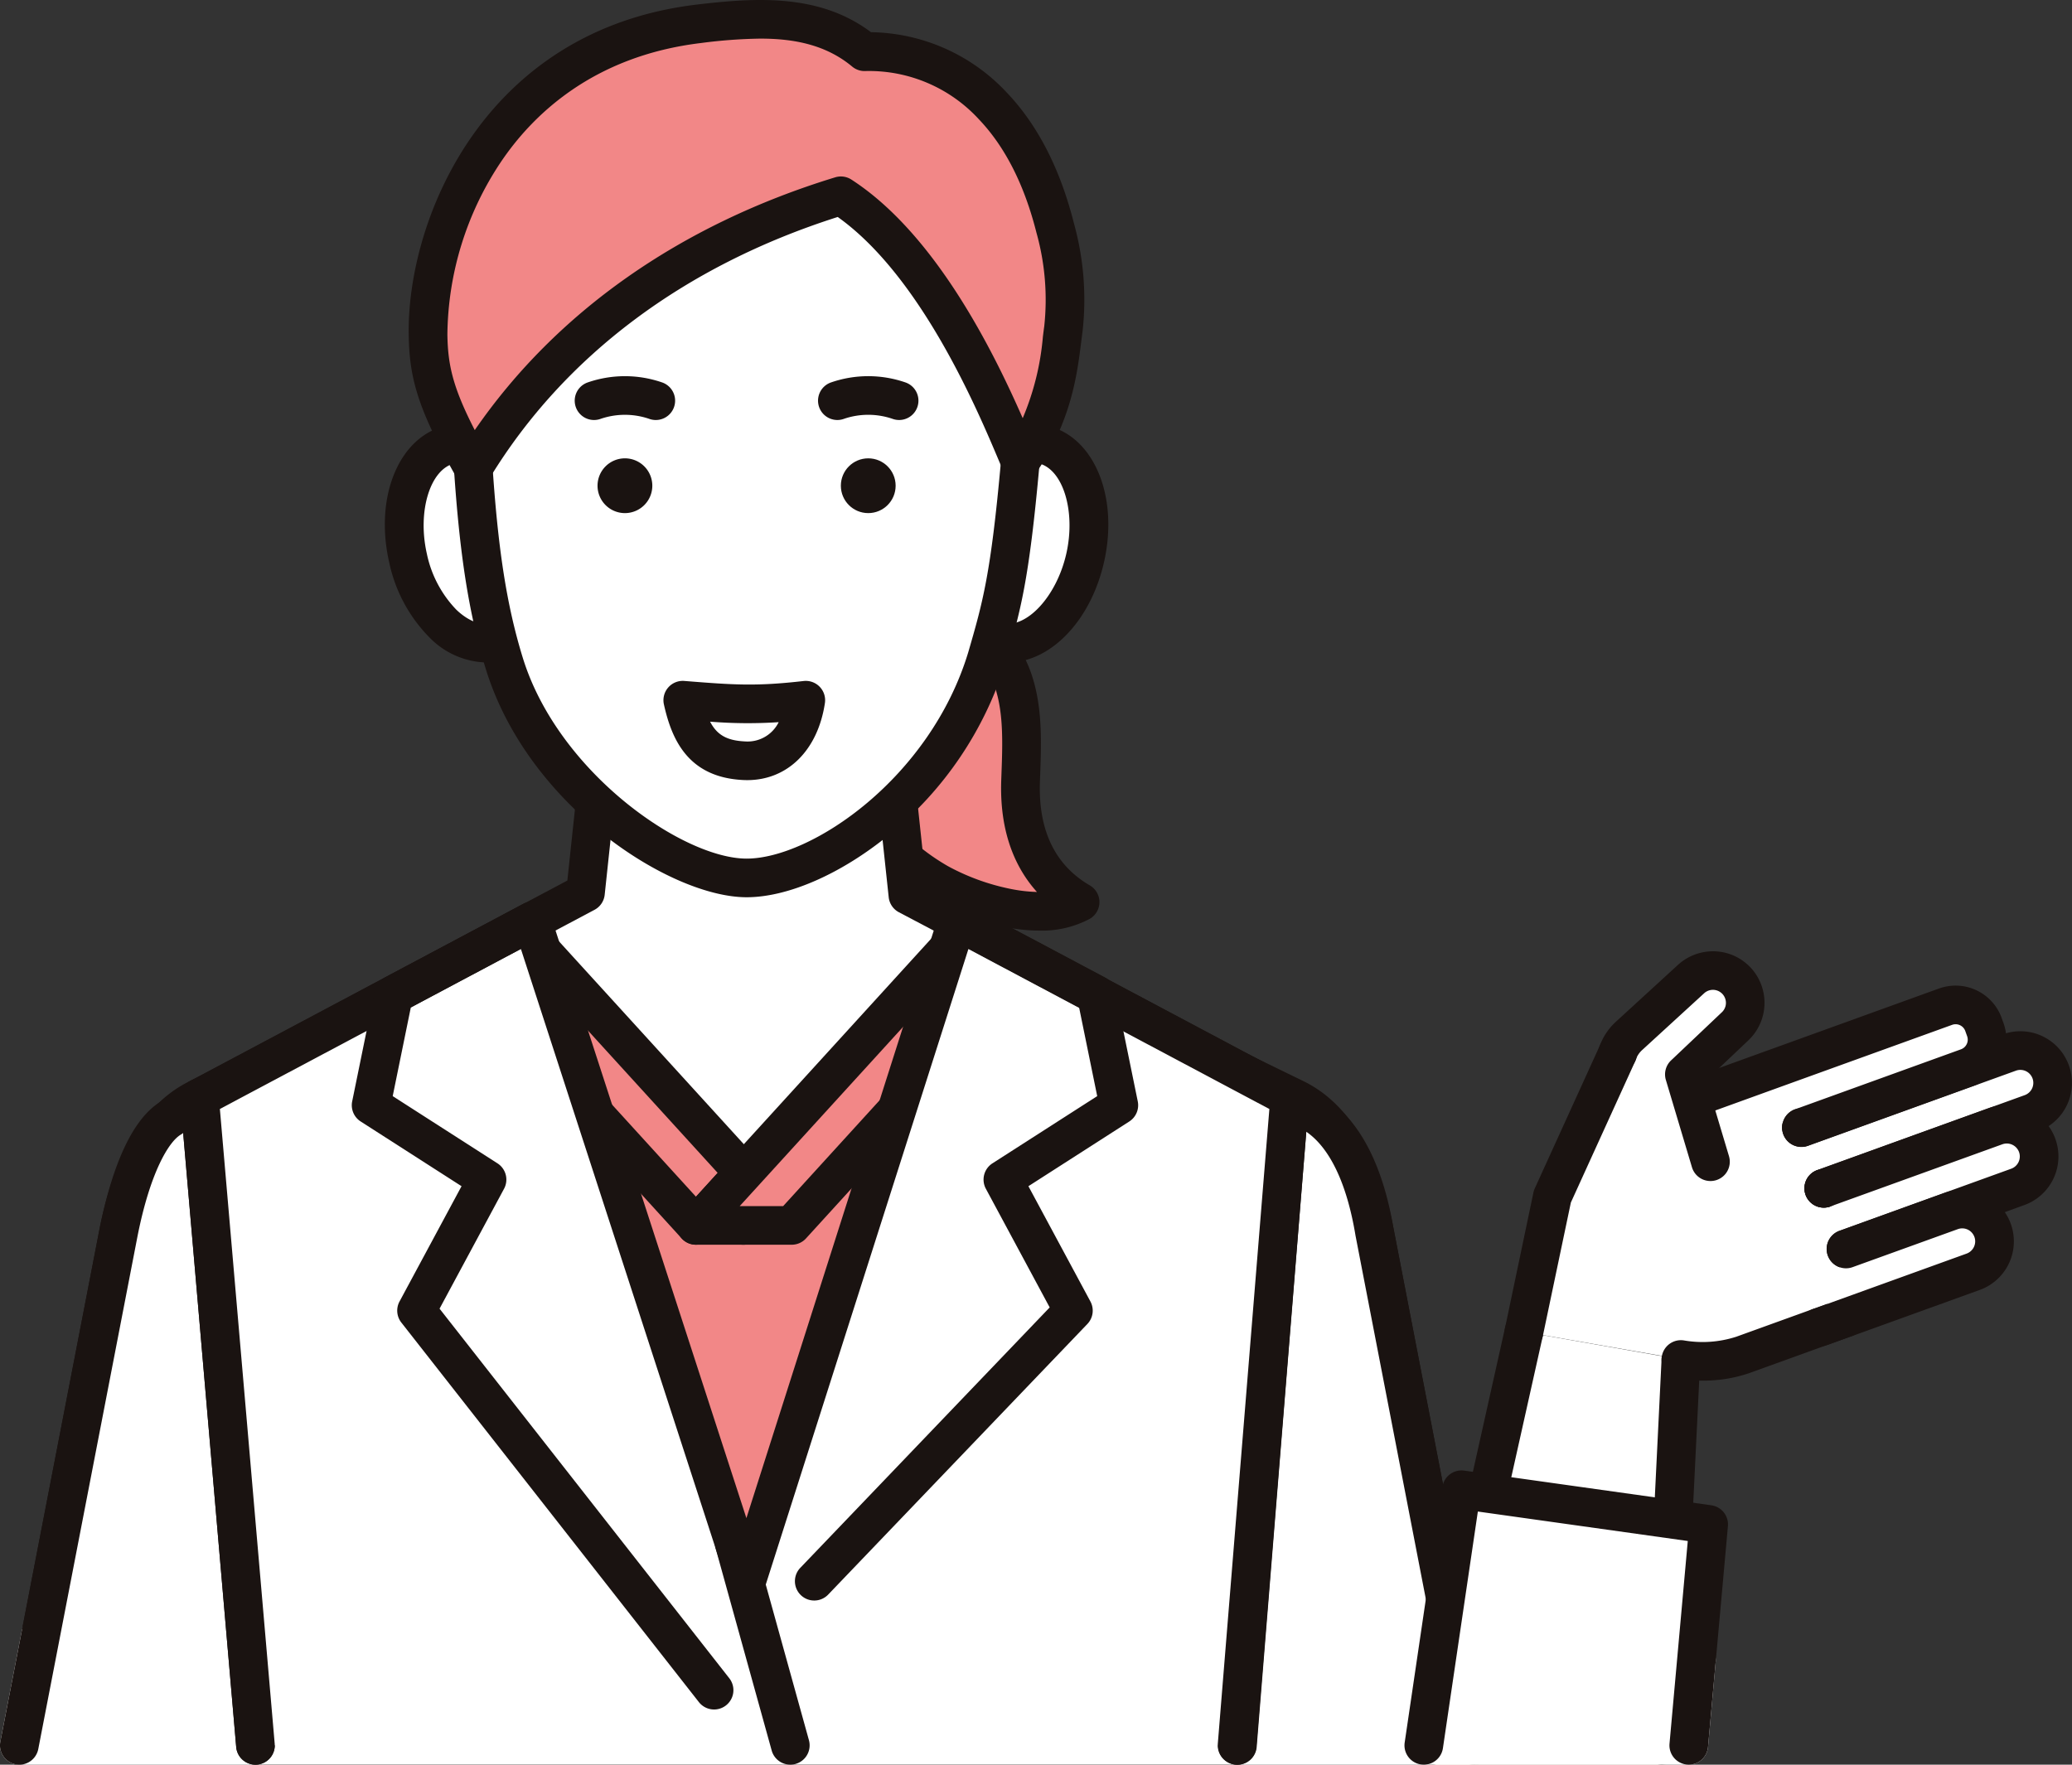 <svg xmlns="http://www.w3.org/2000/svg" width="270" height="230" viewBox="0 0 270 230">
  <rect x="0" y="0" width="270" height="230" fill="#333333" stroke="none"/>
  <g id="img_jirei02" transform="translate(-1231.204 -423.809)">
    <g id="グループ_353" data-name="グループ 353" transform="translate(1231.204 423.808)">
      <g id="グループ_349" data-name="グループ 349">
        <g id="グループ_328" data-name="グループ 328" transform="translate(108.626 80.372)">
          <path id="パス_1633" data-name="パス 1633" d="M1473.789,607.364c.2-5.614.584-11.686-2.61-16.4,0,0-5.759-7.431-14.917,3.5s-2.275,20.982,6.8,26.212c3.963,2.285,13.239,5.467,18.485,2.506C1475.089,619.428,1473.588,612.98,1473.789,607.364Z" transform="translate(-1449.423 -585.979)" fill="#f28787"/>
          <path id="パス_1634" data-name="パス 1634" d="M1480.332,618.523c-4.544-2.642-6.733-7.2-6.5-13.552l.028-.776c.205-5.6.439-11.947-3.07-17.125-.03-.044-.062-.088-.094-.13a9.53,9.53,0,0,0-7.1-3.442c-3.908-.074-7.862,2.236-11.742,6.867-3.94,4.7-5.556,9.827-4.673,14.817,1.026,5.8,5.453,11.336,12.143,15.194,2.338,1.348,8.57,4.039,14.438,4.039a13.226,13.226,0,0,0,6.543-1.522,2.519,2.519,0,0,0,.028-4.37Zm-10.485.425a29.07,29.07,0,0,1-8.009-2.935c-5.4-3.112-8.932-7.38-9.7-11.709-.624-3.526.578-7.127,3.574-10.7,2.778-3.315,5.44-5.066,7.7-5.066h.019a4.553,4.553,0,0,1,3.25,1.465c2.511,3.806,2.321,8.993,2.137,14.012l-.028.782c-.216,6,1.379,10.948,4.654,14.583A19.957,19.957,0,0,1,1469.847,618.948Z" transform="translate(-1446.945 -583.497)" fill="#1a1311"/>
        </g>
        <g id="グループ_329" data-name="グループ 329" transform="translate(23.484 98.237)">
          <path id="パス_1635" data-name="パス 1635" d="M1375.139,640.036l-1.7-15.916h-38.653l-1.662,15.6-6.95,3.69-43.342,23.05.014.167,7.271,84.217H1418.03l6.854-84.383-43.342-23.05Z" transform="translate(-1280.313 -621.602)" fill="#fff"/>
          <path id="パス_1636" data-name="パス 1636" d="M1423.585,661.756l-43.342-23.05-.008,0-5.216-2.75-1.557-14.581a2.518,2.518,0,0,0-2.5-2.251H1332.3a2.518,2.518,0,0,0-2.5,2.251l-1.52,14.271-49.113,26.114a2.519,2.519,0,0,0-1.327,2.438l7.286,84.385a2.518,2.518,0,0,0,2.509,2.3h127.914a2.517,2.517,0,0,0,2.509-2.315l6.855-84.383A2.519,2.519,0,0,0,1423.585,661.756Zm-10.357,84.089H1289.944L1283,665.421l41.871-22.268,6.95-3.69a2.519,2.519,0,0,0,1.323-1.958l1.422-13.349h34.127l1.46,13.665a2.52,2.52,0,0,0,1.329,1.96l6.4,3.374,41.874,22.269Z" transform="translate(-1277.832 -619.12)" fill="#1a1311"/>
        </g>
        <g id="グループ_336" data-name="グループ 336" transform="translate(0 119.209)">
          <g id="グループ_330" data-name="グループ 330" transform="translate(0 2.821)">
            <path id="パス_1637" data-name="パス 1637" d="M1402.274,689.908l-37.623-18.321-34.112,34.938-33.265-35.165-37.6,18.548c-6.073,2.878-9.071,10.074-10.545,17.552L1236.2,774.292H1425.74l-12.921-66.832C1411.345,699.981,1408.347,692.786,1402.274,689.908Z" transform="translate(-1233.686 -668.841)" fill="#f28787"/>
            <path id="パス_1638" data-name="パス 1638" d="M1412.808,704.491c-1.974-10.015-5.991-16.523-11.914-19.329l-37.623-18.321a2.516,2.516,0,0,0-2.9.5l-32.283,33.063-31.465-33.262a2.517,2.517,0,0,0-2.942-.528L1256.11,685.15c-5.947,2.818-9.963,9.326-11.939,19.35l-12.921,66.832a2.518,2.518,0,1,0,4.944.956l12.919-66.823c1.648-8.362,4.728-13.666,9.188-15.781l35.939-17.727,31.988,33.816a2.518,2.518,0,0,0,1.809.788,2.459,2.459,0,0,0,1.821-.759l32.843-33.637,36.013,17.536c4.425,2.1,7.5,7.4,9.151,15.756l12.921,66.832a2.518,2.518,0,1,0,4.944-.956Z" transform="translate(-1231.204 -666.359)" fill="#1a1311"/>
          </g>
          <g id="グループ_331" data-name="グループ 331" transform="translate(26.217 52.845)">
            <path id="パス_1639" data-name="パス 1639" d="M1285.557,765.69a2.518,2.518,0,0,0-2.29,2.728l4.614,52.907a2.519,2.519,0,0,0,2.506,2.3c.073,0,.147,0,.222-.01a2.518,2.518,0,0,0,2.29-2.728l-4.614-52.907A2.52,2.52,0,0,0,1285.557,765.69Z" transform="translate(-1283.258 -765.68)" fill="#1a1311"/>
            <path id="パス_1640" data-name="パス 1640" d="M1553.756,765.69a2.519,2.519,0,0,0-2.728,2.29l-4.614,52.907a2.518,2.518,0,0,0,2.29,2.728c.075.007.149.01.222.01a2.519,2.519,0,0,0,2.506-2.3l4.614-52.907A2.518,2.518,0,0,0,1553.756,765.69Z" transform="translate(-1413.918 -765.68)" fill="#1a1311"/>
          </g>
          <g id="グループ_334" data-name="グループ 334" transform="translate(57.636)">
            <g id="グループ_332" data-name="グループ 332" transform="translate(0 0.161)">
              <path id="パス_1641" data-name="パス 1641" d="M1350.688,670.39l.078.086,30.459,33.428,3.9-4.276,2.341-2.569-28.228-30.98Z" transform="translate(-1348.17 -663.56)" fill="#f28787"/>
              <path id="パス_1642" data-name="パス 1642" d="M1358.614,661.9a2.519,2.519,0,0,0-3-.552l-8.547,4.311a2.518,2.518,0,0,0-.725,3.947l30.535,33.51a2.517,2.517,0,0,0,1.861.822h0a2.52,2.52,0,0,0,1.862-.822l6.238-6.845a2.519,2.519,0,0,0,0-3.393Zm20.129,35.783-26.443-29.02,3.879-1.956,25.394,27.87Z" transform="translate(-1345.688 -661.079)" fill="#1a1311"/>
            </g>
            <g id="グループ_333" data-name="グループ 333" transform="translate(30.537)">
              <path id="パス_1643" data-name="パス 1643" d="M1417.556,696.9l-2.341,2.569-3.9,4.276h12.476l30.509-33.483.1-.111-8.468-4.392Z" transform="translate(-1408.8 -663.241)" fill="#f28787"/>
              <path id="パス_1644" data-name="パス 1644" d="M1453.082,665.433l-8.468-4.392a2.52,2.52,0,0,0-3.021.539l-34.617,37.986a2.518,2.518,0,0,0,1.861,4.215h12.476a2.518,2.518,0,0,0,1.862-.822l30.61-33.594a2.518,2.518,0,0,0-.7-3.932ZM1420.2,698.745h-5.661l29.474-32.341,3.841,1.992Z" transform="translate(-1406.318 -660.759)" fill="#1a1311"/>
            </g>
          </g>
          <g id="グループ_335" data-name="グループ 335" transform="translate(115.592 62.693)">
            <rect id="長方形_375" data-name="長方形 375" width="33.632" height="8.406" transform="translate(2.518 2.518)" fill="#337bc0"/>
            <path id="パス_1645" data-name="パス 1645" d="M1496.933,785.234H1463.3a2.519,2.519,0,0,0-2.518,2.518v8.406a2.519,2.519,0,0,0,2.518,2.518h33.632a2.519,2.519,0,0,0,2.518-2.518v-8.406A2.519,2.519,0,0,0,1496.933,785.234Zm-2.518,8.406h-28.6v-3.37h28.6Z" transform="translate(-1460.783 -785.234)" fill="#1a1311"/>
          </g>
        </g>
        <g id="グループ_340" data-name="グループ 340" transform="translate(50.147 14.459)">
          <g id="グループ_337" data-name="グループ 337" transform="translate(77.232 40.812)">
            <path id="パス_1646" data-name="パス 1646" d="M1495.14,538.693a5.99,5.99,0,0,0-2.95.086l-3.029,25.627c.043.015.086.025.133.036,4.667,1.06,9.758-3.848,11.375-10.958S1499.807,539.753,1495.14,538.693Z" transform="translate(-1486.643 -536.029)" fill="#fff"/>
            <path id="パス_1647" data-name="パス 1647" d="M1493.218,533.755a8.471,8.471,0,0,0-4.179.113,2.518,2.518,0,1,0,1.338,4.856,3.5,3.5,0,0,1,1.722-.058c3.194.725,4.891,6.229,3.632,11.777s-5.15,9.768-8.333,9.067a2.518,2.518,0,0,0-1.511,4.8c.116.039.231.07.367.1a8.422,8.422,0,0,0,1.867.209c5.487,0,10.766-5.343,12.522-13.066C1502.593,542.964,1499.331,535.143,1493.218,533.755Zm-5.758,25.774.012,0Z" transform="translate(-1484.161 -533.547)" fill="#1a1311"/>
          </g>
          <g id="グループ_338" data-name="グループ 338" transform="translate(0 40.812)">
            <path id="パス_1648" data-name="パス 1648" d="M1341.857,538.693c-4.667,1.06-7.142,7.681-5.529,14.792s6.7,12.018,11.371,10.958c.1-.022.191-.047.284-.076l-3.176-25.588A5.99,5.99,0,0,0,1341.857,538.693Z" transform="translate(-1333.309 -536.029)" fill="#fff"/>
            <path id="パス_1649" data-name="パス 1649" d="M1344.751,559.478c-.029.009-.058.017-.1.026-1.89.429-3.647-.927-4.525-1.773a14.858,14.858,0,0,1-3.832-7.286c-1.259-5.55.438-11.054,3.633-11.78a3.5,3.5,0,0,1,1.721.059,2.519,2.519,0,0,0,1.339-4.856,8.471,8.471,0,0,0-4.177-.114c-6.115,1.389-9.378,9.209-7.427,17.8a19.708,19.708,0,0,0,5.249,9.8,10.69,10.69,0,0,0,7.314,3.262,8.164,8.164,0,0,0,1.812-.2c.164-.037.321-.079.478-.127a2.518,2.518,0,1,0-1.485-4.812Z" transform="translate(-1330.819 -533.546)" fill="#1a1311"/>
          </g>
          <g id="グループ_339" data-name="グループ 339" transform="translate(8.537)">
            <path id="パス_1650" data-name="パス 1650" d="M1384.535,457.516c-37.86,0-31.306,41.022-31.306,41.022s-.079,1.46-.032,2.184c.764,11.939,2.016,19.5,4.083,26.237,5.029,16.391,22.492,28,31.586,28s25.836-10.7,31.29-28.663c1.937-6.675,3.016-10.378,4.379-25.577a18.79,18.79,0,0,0-.029-2.163c0-.079,0-.155-.007-.234C1425.33,476.618,1422.4,457.516,1384.535,457.516Z" transform="translate(-1350.263 -454.998)" fill="#fff"/>
            <path id="パス_1651" data-name="パス 1651" d="M1416.232,463.01c-6.8-7.062-17.981-10.494-34.192-10.494-11.336,0-20.077,3.508-25.978,10.427-10.41,12.206-8.218,30.686-7.854,33.242-.049.84-.033,1.993-.019,2.217.756,11.813,1.97,19.582,4.188,26.815,5.493,17.9,24.1,29.783,33.994,29.783,5.413,0,12.369-3.053,18.608-8.167a46.837,46.837,0,0,0,15.092-22.282l.02-.068c1.984-6.837,3.076-10.6,4.458-26.018a13.409,13.409,0,0,0,0-1.881c-.009-.19-.019-.379-.023-.569,0-.018,0-.036,0-.054l0-.1C1424.982,483.736,1424.284,471.377,1416.232,463.01Zm3.257,32.944.005.186h0c.006.229.016.457.027.686a9.224,9.224,0,0,1,.011,1.19c-1.338,14.928-2.382,18.528-4.281,25.071-4.983,16.407-20.433,26.877-28.88,26.877-8.313,0-24.588-11.261-29.178-26.224-2.1-6.831-3.248-14.265-3.977-25.659-.03-.463.014-1.57.031-1.843a2.527,2.527,0,0,0-.025-.575c-.029-.183-2.771-18.4,6.689-29.469,4.9-5.734,12.346-8.64,22.13-8.64,14.769,0,24.766,2.927,30.563,8.951,6.389,6.638,7.373,16.492,6.885,29.245C1419.485,495.817,1419.485,495.885,1419.488,495.954Z" transform="translate(-1347.768 -452.516)" fill="#1a1311"/>
          </g>
        </g>
        <g id="グループ_341" data-name="グループ 341" transform="translate(53.252)">
          <path id="パス_1652" data-name="パス 1652" d="M1415.59,440.093c-4.213-4.414-10.376-7.419-16.723-7.067-6.172-5.144-14.326-4.508-21.6-3.637-27.22,3.257-35.515,27.725-35.273,40.568.092,4.96.958,8.589,5.893,17.307,10.751-17.641,27.807-29.318,47.9-35.463,12.754,8.244,20.73,28.462,23.384,34.668,4.656-6.871,5.011-12.845,5.607-17.263a35.018,35.018,0,0,0-1.067-13.211C1422.25,450.2,1419.8,444.507,1415.59,440.093Z" transform="translate(-1339.466 -426.285)" fill="#f28787"/>
          <path id="パス_1653" data-name="パス 1653" d="M1414.929,435.878a24.672,24.672,0,0,0-17.7-7.873c-6.664-5.015-14.879-4.534-22.745-3.593-27.842,3.332-37.773,28.215-37.492,43.116.1,5.373,1.021,9.319,6.219,18.5a2.519,2.519,0,0,0,2.151,1.277h.041a2.517,2.517,0,0,0,2.15-1.208c9.688-15.9,25.351-27.639,45.343-34.008,10.848,7.722,18.164,25.048,20.968,31.687.187.444.357.848.51,1.2a2.519,2.519,0,0,0,4.4.423c4.555-6.723,5.306-12.7,5.854-17.07.055-.437.108-.86.163-1.268a37.205,37.205,0,0,0-1.12-14.164C1421.885,445.817,1418.945,440.089,1414.929,435.878Zm4.869,30.514c-.058.424-.113.863-.169,1.315A34.672,34.672,0,0,1,1417,478.312c-3.809-8.679-11.354-24.009-22.328-31.1a2.519,2.519,0,0,0-2.1-.293c-20.193,6.175-36.344,17.523-46.974,32.948-2.93-5.7-3.5-8.6-3.567-12.431a41.172,41.172,0,0,1,6.913-22.43c4.14-6.181,12.037-13.9,26.142-15.591a65.884,65.884,0,0,1,7.727-.573c4.468,0,8.587.83,11.965,3.645a2.516,2.516,0,0,0,1.752.58,19.441,19.441,0,0,1,14.76,6.29c3.408,3.574,5.931,8.546,7.5,14.778A32.328,32.328,0,0,1,1419.8,466.392Z" transform="translate(-1336.984 -423.808)" fill="#1a1311"/>
        </g>
        <g id="グループ_348" data-name="グループ 348" transform="translate(0 117.528)">
          <g id="グループ_347" data-name="グループ 347">
            <g id="グループ_342" data-name="グループ 342" transform="translate(0 93.051)">
              <path id="パス_1654" data-name="パス 1654" d="M1238.987,847.17l-2.782,14.384H1425.74l-2.782-14.384Z" transform="translate(-1233.687 -844.652)" fill="#fff"/>
              <path id="パス_1655" data-name="パス 1655" d="M1422.948,844.21a2.518,2.518,0,0,0-2.472-2.04H1236.5a2.518,2.518,0,0,0-2.471,2.04l-2.783,14.384a2.518,2.518,0,0,0,2.472,3h189.536a2.518,2.518,0,0,0,2.472-3Zm-186.173,12.344,1.808-9.347H1418.4l1.808,9.347Z" transform="translate(-1231.205 -842.17)" fill="#fff"/>
            </g>
            <g id="グループ_346" data-name="グループ 346">
              <g id="グループ_343" data-name="グループ 343" transform="translate(158.731 23.05)">
                <path id="パス_1656" data-name="パス 1656" d="M1561.63,710.371l-3.366-2.185-6.806,84.383h30.8l-12.93-66.832C1568.2,718.848,1565.769,713.063,1561.63,710.371Z" transform="translate(-1548.94 -705.668)" fill="#fff"/>
                <path id="パス_1657" data-name="パス 1657" d="M1569.329,722.813c-1.369-8.286-4.414-14.176-8.81-17.036l-3.366-2.184a2.518,2.518,0,0,0-3.881,1.91l-6.806,84.383a2.518,2.518,0,1,0,5.02.4l6.466-80.17c3.089,2.128,5.3,6.8,6.413,13.546,0,.023.008.046.013.07l12.93,66.832a2.518,2.518,0,0,0,4.945-.957Z" transform="translate(-1546.458 -703.186)" fill="#1a1311"/>
              </g>
              <g id="グループ_344" data-name="グループ 344" transform="translate(0 23.05)">
                <path id="パス_1658" data-name="パス 1658" d="M1255.937,710.822c-2.89,1.723-5.326,7.438-6.8,14.917L1236.2,792.571h30.772l-7.288-84.383Z" transform="translate(-1233.686 -705.668)" fill="#fff"/>
                <path id="パス_1659" data-name="パス 1659" d="M1258.271,703.422a2.519,2.519,0,0,0-2.511.222l-3.683,2.587c-4.353,2.681-6.695,10.462-7.9,16.548l-12.93,66.832a2.518,2.518,0,1,0,4.945.957l12.929-66.823c1.632-8.274,4.048-12.3,5.62-13.241.054-.032.107-.066.158-.1l.172-.121,6.911,80.024a2.518,2.518,0,0,0,5.018-.434l-7.288-84.383A2.518,2.518,0,0,0,1258.271,703.422Z" transform="translate(-1231.204 -703.186)" fill="#1a1311"/>
              </g>
              <g id="グループ_345" data-name="グループ 345" transform="translate(23.484 0.001)">
                <path id="パス_1660" data-name="パス 1660" d="M1354.115,748.46l-27.941-86.039-43.342,23.05.014.167,7.271,84.216H1418.03l6.854-84.383-43.342-23.05Z" transform="translate(-1280.313 -659.903)" fill="#fff"/>
                <path id="パス_1661" data-name="パス 1661" d="M1423.585,680.767l-43.342-23.05a2.517,2.517,0,0,0-3.58,1.458l-25.052,78.585-25.525-78.6a2.517,2.517,0,0,0-3.576-1.445l-43.342,23.05a2.518,2.518,0,0,0-1.327,2.438l7.286,84.385a2.518,2.518,0,0,0,2.505,2.3c.072,0,.146,0,.219-.009a2.518,2.518,0,0,0,2.292-2.726L1283,684.432l39.224-20.86,27.015,83.185a2.543,2.543,0,0,0,2.4,1.74,2.517,2.517,0,0,0,2.391-1.753l26.511-83.164,39.217,20.856-6.72,82.733a2.517,2.517,0,1,0,5.018.407l6.854-84.383A2.519,2.519,0,0,0,1423.585,680.767Z" transform="translate(-1277.832 -657.422)" fill="#1a1311"/>
              </g>
              <path id="パス_1662" data-name="パス 1662" d="M1333.69,710.457l8.405-15.629a2.518,2.518,0,0,0-.858-3.312l-13.652-8.761,2.361-11.559,16.991-9.033a2.518,2.518,0,1,0-2.364-4.447l-18.039,9.59a2.517,2.517,0,0,0-1.285,1.719l-2.944,14.412a2.519,2.519,0,0,0,1.107,2.624l13.143,8.434-8.081,15.026a2.518,2.518,0,0,0,.236,2.746l38.772,49.467a2.518,2.518,0,1,0,3.964-3.107Z" transform="translate(-1276.412 -657.42)" fill="#1a1311"/>
              <path id="パス_1663" data-name="パス 1663" d="M1478.66,669.026a2.519,2.519,0,0,0-1.285-1.719l-18.039-9.59a2.518,2.518,0,1,0-2.364,4.447l16.991,9.033,2.361,11.559-13.652,8.761a2.518,2.518,0,0,0-.858,3.312l8.318,15.467-32.5,33.942a2.518,2.518,0,0,0,3.638,3.483l33.77-35.264a2.518,2.518,0,0,0,.4-2.934l-8.081-15.026,13.143-8.434a2.519,2.519,0,0,0,1.107-2.624Z" transform="translate(-1333.348 -657.421)" fill="#1a1311"/>
            </g>
          </g>
          <path id="パス_1664" data-name="パス 1664" d="M1421.178,820.309a2.518,2.518,0,0,0-4.854,1.345l7.3,26.323a2.518,2.518,0,0,0,4.854-1.345Z" transform="translate(-1323.067 -737.353)" fill="#1a1311"/>
        </g>
      </g>
      <g id="グループ_352" data-name="グループ 352" transform="translate(74.889 49.03)">
        <g id="グループ_350" data-name="グループ 350">
          <path id="パス_1665" data-name="パス 1665" d="M1391.4,522.067a14.82,14.82,0,0,0-9.811-.005,2.518,2.518,0,1,0,1.749,4.723,9.783,9.783,0,0,1,6.284-.005,2.518,2.518,0,0,0,1.778-4.713Z" transform="translate(-1379.944 -521.229)" fill="#1a1311"/>
          <path id="パス_1666" data-name="パス 1666" d="M1454.341,522.062a14.823,14.823,0,0,0-9.811.005,2.518,2.518,0,0,0,1.777,4.713,9.779,9.779,0,0,1,6.284.005,2.518,2.518,0,0,0,1.75-4.723Z" transform="translate(-1411.192 -521.23)" fill="#1a1311"/>
          <path id="パス_1667" data-name="パス 1667" d="M1389.417,542.489a3.569,3.569,0,1,0,3.57,3.569A3.569,3.569,0,0,0,1389.417,542.489Z" transform="translate(-1382.874 -531.781)" fill="#1a1311"/>
          <circle id="楕円形_5" data-name="楕円形 5" cx="3.569" cy="3.569" r="3.569" transform="translate(34.682 10.708)" fill="#1a1311"/>
        </g>
        <g id="グループ_351" data-name="グループ 351" transform="translate(11.565 39.713)">
          <path id="パス_1668" data-name="パス 1668" d="M1407.907,605.078c1.02,4.584,2.793,7.646,8.016,7.888s7.461-4.18,8.016-7.888C1417.486,605.819,1414.454,605.6,1407.907,605.078Z" transform="translate(-1405.389 -602.559)" fill="#fff"/>
          <path id="パス_1669" data-name="パス 1669" d="M1421.17,600.094c-6.3.724-9.2.494-15.547-.009a2.519,2.519,0,0,0-2.657,3.058c.982,4.411,3.046,9.518,10.358,9.857.168.008.336.012.5.012,5.254,0,9.2-3.888,10.122-10.042a2.518,2.518,0,0,0-2.778-2.875Zm-7.612,7.875c-2.294-.106-3.641-.78-4.575-2.577a61.055,61.055,0,0,0,8.94.065A4.514,4.514,0,0,1,1413.558,607.969Z" transform="translate(-1402.907 -600.077)" fill="#1a1311"/>
        </g>
      </g>
    </g>
    <g id="グループ_367" data-name="グループ 367" transform="translate(1414.216 547.797)">
      <g id="グループ_364" data-name="グループ 364" transform="translate(1.02 0)">
        <g id="グループ_354" data-name="グループ 354" transform="translate(0 86.502)">
          <path id="パス_1670" data-name="パス 1670" d="M1601.695,861.466h30.026l.69-14.123-27.486-.35Z" transform="translate(-1599.176 -844.475)" fill="#fae2ce"/>
          <path id="パス_1671" data-name="パス 1671" d="M1629.962,842.344l-27.487-.35a2.533,2.533,0,0,0-2.49,1.969l-3.23,14.473a2.518,2.518,0,0,0,2.458,3.067h30.026a2.519,2.519,0,0,0,2.516-2.4l.69-14.123a2.519,2.519,0,0,0-2.483-2.641Zm-3.121,14.123h-24.486l2.1-9.41,22.831.29Z" transform="translate(-1596.695 -841.994)" fill="#fae2ce"/>
        </g>
        <path id="パス_1672" data-name="パス 1672" d="M1601.695,822.615h30.026l2.459-50.291-20.454-3.606Z" transform="translate(-1599.176 -719.122)" fill="#fff"/>
        <g id="グループ_355" data-name="グループ 355" transform="translate(30.027 50.683)">
          <line id="線_4" data-name="線 4" y1="50.291" x2="2.458" transform="translate(2.519 2.519)" fill="#fae2ce"/>
          <path id="パス_1673" data-name="パス 1673" d="M1661.411,770.881a2.513,2.513,0,0,0-2.638,2.392l-2.458,50.291a2.518,2.518,0,0,0,2.392,2.638c.042,0,.084,0,.125,0a2.519,2.519,0,0,0,2.514-2.4l2.458-50.291A2.518,2.518,0,0,0,1661.411,770.881Z" transform="translate(-1656.311 -770.878)" fill="#1a1311"/>
        </g>
        <g id="グループ_356" data-name="グループ 356" transform="translate(0 47.077)">
          <line id="線_5" data-name="線 5" x1="12.031" y2="53.897" transform="translate(2.519 2.519)" fill="#fae2ce"/>
          <path id="パス_1674" data-name="パス 1674" d="M1611.792,763.778a2.519,2.519,0,0,0-3.006,1.909l-12.03,53.9a2.518,2.518,0,1,0,4.916,1.1l12.031-53.9A2.518,2.518,0,0,0,1611.792,763.778Z" transform="translate(-1596.694 -763.717)" fill="#1a1311"/>
        </g>
        <g id="グループ_363" data-name="グループ 363" transform="translate(12.031)">
          <path id="パス_1675" data-name="パス 1675" d="M1657.686,698.753l0,0-10.254,3.711-.665-3.389,0,0-8.95-2.576-8.523,18.725-3.705,17.646,10.768,1.886,10.219,1.78a14.706,14.706,0,0,0,7.54-.661l7.612-2.75,2.358-.853a.044.044,0,0,0,.022-.008s.01,0,.014,0l3.4-1.231,6.9-11.437-5.761-15.849Z" transform="translate(-1623.062 -683.28)" fill="#fff"/>
          <g id="グループ_357" data-name="グループ 357" transform="translate(36.17 10.418)">
            <path id="パス_1676" data-name="パス 1676" d="M1729.558,698.047a4.208,4.208,0,0,0-5.083-1.857l-27.079,9.788,2.906,7.91,22.5-8.136,0,0,4.534-1.637a4.218,4.218,0,0,0,2.528-5.4A4.045,4.045,0,0,0,1729.558,698.047Z" transform="translate(-1694.877 -693.416)" fill="#fff"/>
            <path id="パス_1677" data-name="パス 1677" d="M1729.259,694.309a6.712,6.712,0,0,0-8.123-2.97l-27.079,9.788a2.518,2.518,0,1,0,1.712,4.736l27.083-9.789a1.685,1.685,0,0,1,2.04.743,1.64,1.64,0,0,1,.128.272,1.7,1.7,0,0,1-1.017,2.172l-4.533,1.638-.057.021-22.45,8.117a2.518,2.518,0,1,0,1.713,4.736l22.5-8.135.055-.021,4.482-1.62a6.734,6.734,0,0,0,4.045-8.608A6.61,6.61,0,0,0,1729.259,694.309Z" transform="translate(-1692.394 -690.933)" fill="#1a1311"/>
          </g>
          <g id="グループ_358" data-name="グループ 358" transform="translate(21.847 4.468)">
            <path id="パス_1678" data-name="パス 1678" d="M1706.992,686.666a3.859,3.859,0,0,0-4.939-2.316l-21.684,7.841-1.153.414,0,0-10.254,3.711,14.316,3.782,21.641-7.827a3.858,3.858,0,0,0,2.316-4.939Z" transform="translate(-1666.44 -681.601)" fill="#fff"/>
            <path id="パス_1679" data-name="パス 1679" d="M1706.877,683.326a6.383,6.383,0,0,0-8.163-3.826l-21.679,7.839-1.153.414-.065.024-10.2,3.692a2.518,2.518,0,1,0,1.714,4.736l10.254-3.712.054-.02,22.789-8.238a1.339,1.339,0,0,1,1.71.8l.243.679a1.319,1.319,0,0,1-.047,1.019,1.336,1.336,0,0,1-.759.693l-21.641,7.827a2.518,2.518,0,1,0,1.714,4.736l21.643-7.828a6.376,6.376,0,0,0,3.829-8.155Z" transform="translate(-1663.957 -679.119)" fill="#1a1311"/>
          </g>
          <g id="グループ_359" data-name="グループ 359" transform="translate(39.073 20.016)">
            <path id="パス_1680" data-name="パス 1680" d="M1730.667,717.093a4.213,4.213,0,0,0-5-1.889l0,0a.512.512,0,0,0-.079.025l-22.425,8.107,2.909,7.908,13.7-4.95,8.68-3.141a4.212,4.212,0,0,0,2.531-5.394A4.1,4.1,0,0,0,1730.667,717.093Z" transform="translate(-1700.641 -712.466)" fill="#fff"/>
            <path id="パス_1681" data-name="パス 1681" d="M1730.368,713.36a6.748,6.748,0,0,0-7.926-3.041c-.087.025-.154.049-.2.065l-22.426,8.107a2.518,2.518,0,0,0,1.712,4.737l22.377-8.09c.036-.011.072-.023.107-.036a1.7,1.7,0,0,1,1.982.766,1.649,1.649,0,0,1,.128.271,1.7,1.7,0,0,1-1.02,2.169l-22.377,8.09a2.518,2.518,0,1,0,1.712,4.736l22.38-8.091a6.736,6.736,0,0,0,4.046-8.6A6.545,6.545,0,0,0,1730.368,713.36Zm-6.684,1.835h0Zm0,0h0Zm0,0,.056-.013Zm.3-.084-.033.012.033-.012Z" transform="translate(-1698.159 -709.988)" fill="#1a1311"/>
          </g>
          <g id="グループ_360" data-name="グループ 360" transform="translate(12.228)">
            <path id="パス_1682" data-name="パス 1682" d="M1665.365,676.6a4.388,4.388,0,0,0-1.222-.921,4.207,4.207,0,0,0-4.726.663l-3.316,3.037-.553.5-.314.289-3.881,3.558a5.551,5.551,0,0,0-1.492,2.217l12.086,14.208-3.4-11.38.268-.252,6.295-5.969a.02.02,0,0,1,.01-.01,4.217,4.217,0,0,0,.25-5.944Z" transform="translate(-1647.341 -672.723)" fill="#fff"/>
            <path id="パス_1683" data-name="パス 1683" d="M1664.721,672.4a6.91,6.91,0,0,0-1.935-1.453,6.758,6.758,0,0,0-7.553,1.058l-8.067,7.391a8.025,8.025,0,0,0-2.159,3.219,2.518,2.518,0,1,0,4.739,1.7,3.042,3.042,0,0,1,.824-1.213l8.067-7.391a1.693,1.693,0,0,1,1.885-.27,1.829,1.829,0,0,1,.495.367,1.731,1.731,0,0,1,.332.528,1.68,1.68,0,0,1-.426,1.872h0l-.077.073-6.245,5.922-.269.252a2.518,2.518,0,0,0-.687,2.557l3.4,11.38a2.518,2.518,0,1,0,4.825-1.444l-2.96-9.894,5.439-5.157.047-.046a6.736,6.736,0,0,0,.318-9.457Z" transform="translate(-1644.859 -670.247)" fill="#1a1311"/>
          </g>
          <g id="グループ_361" data-name="グループ 361" transform="translate(20.455 45.234)">
            <path id="パス_1684" data-name="パス 1684" d="M1674.265,769.908l7.614-2.753,5.8-2.1-21.481,5.449A16.8,16.8,0,0,0,1674.265,769.908Z" transform="translate(-1663.675 -762.54)" fill="#fae2ce"/>
            <path id="パス_1685" data-name="パス 1685" d="M1684.337,760.208l-13.411,4.849a14.262,14.262,0,0,1-6.781.488,2.518,2.518,0,1,0-.867,4.962,18.983,18.983,0,0,0,3.246.271,18.477,18.477,0,0,0,6.114-.984l13.41-4.849a2.518,2.518,0,0,0-1.712-4.736Z" transform="translate(-1661.193 -760.057)" fill="#1a1311"/>
          </g>
          <path id="パス_1686" data-name="パス 1686" d="M1636.371,691.731a2.519,2.519,0,0,0-3.336,1.249l-8.524,18.725a2.513,2.513,0,0,0-.173.526l-3.7,17.646a2.518,2.518,0,0,0,1.947,2.982,2.552,2.552,0,0,0,.52.054,2.519,2.519,0,0,0,2.462-2l3.648-17.373,8.409-18.472A2.518,2.518,0,0,0,1636.371,691.731Z" transform="translate(-1620.58 -680.798)" fill="#1a1311"/>
          <g id="グループ_362" data-name="グループ 362" transform="translate(38.497 31.072)">
            <path id="パス_1687" data-name="パス 1687" d="M1724.28,739.055a4.206,4.206,0,0,0-5.08-1.859l-13.7,4.95-3.485,10.2a.045.045,0,0,0,.022-.008s.01,0,.014,0c.111-.033.221-.065.334-.1l6.022-2.178,13.66-4.937a4.212,4.212,0,0,0,2.525-5.395A4.15,4.15,0,0,0,1724.28,739.055Z" transform="translate(-1699.498 -734.423)" fill="#fff"/>
            <path id="パス_1688" data-name="パス 1688" d="M1723.982,735.317a6.712,6.712,0,0,0-8.119-2.973l-13.7,4.95a2.518,2.518,0,1,0,1.712,4.736l13.7-4.95a1.683,1.683,0,0,1,2.037.744,1.656,1.656,0,0,1,.128.271,1.7,1.7,0,0,1-1.013,2.17l-19.644,7.1c-.057.02-.114.037-.17.053l-.078.022a2.519,2.519,0,0,0,.7,4.939c.042,0,.085,0,.128,0a2.532,2.532,0,0,0,.571-.1l.048-.014h0c.147-.043.294-.087.481-.152L1720.441,745a6.726,6.726,0,0,0,3.54-9.686Z" transform="translate(-1697.016 -731.94)" fill="#1a1311"/>
          </g>
          <path id="パス_1689" data-name="パス 1689" d="M1697.069,712.085a2.5,2.5,0,1,0,.007.012Z" transform="translate(-1656.224 -690.405)" fill="#1a1311"/>
          <path id="パス_1690" data-name="パス 1690" d="M1702.875,727.857a2.519,2.519,0,1,0-.958,3.433,2.516,2.516,0,0,0,.958-3.433Z" transform="translate(-1659.088 -698.204)" fill="#1a1311"/>
        </g>
      </g>
      <g id="グループ_365" data-name="グループ 365" transform="translate(0 89.836)">
        <path id="パス_1691" data-name="パス 1691" d="M1599.668,864.75H1634.2l1-11.138h-33.886Z" transform="translate(-1597.15 -851.094)" fill="#fff"/>
        <path id="パス_1692" data-name="パス 1692" d="M1632.717,848.613H1598.83a2.518,2.518,0,0,0-2.491,2.151L1594.7,861.9a2.519,2.519,0,0,0,2.491,2.886h34.527a2.518,2.518,0,0,0,2.508-2.293l1-11.138a2.518,2.518,0,0,0-2.508-2.744Zm-3.3,11.138H1600.1l.9-6.1h28.957Z" transform="translate(-1594.668 -848.613)" fill="#fff"/>
      </g>
      <g id="グループ_366" data-name="グループ 366" transform="translate(0 67.658)">
        <path id="パス_1693" data-name="パス 1693" d="M1599.668,842.9H1634.2l2.594-28.794-32.2-4.521Z" transform="translate(-1597.15 -807.061)" fill="#fff"/>
        <path id="パス_1694" data-name="パス 1694" d="M1634.657,809.125l-32.2-4.521a2.519,2.519,0,0,0-2.842,2.126l-4.916,33.316a2.518,2.518,0,1,0,4.983.735l4.551-30.842,27.355,3.84-2.379,26.407a2.518,2.518,0,1,0,5.016.452l2.594-28.794A2.519,2.519,0,0,0,1634.657,809.125Z" transform="translate(-1594.668 -804.58)" fill="#1a1311"/>
      </g>
    </g>
  </g>
</svg>
